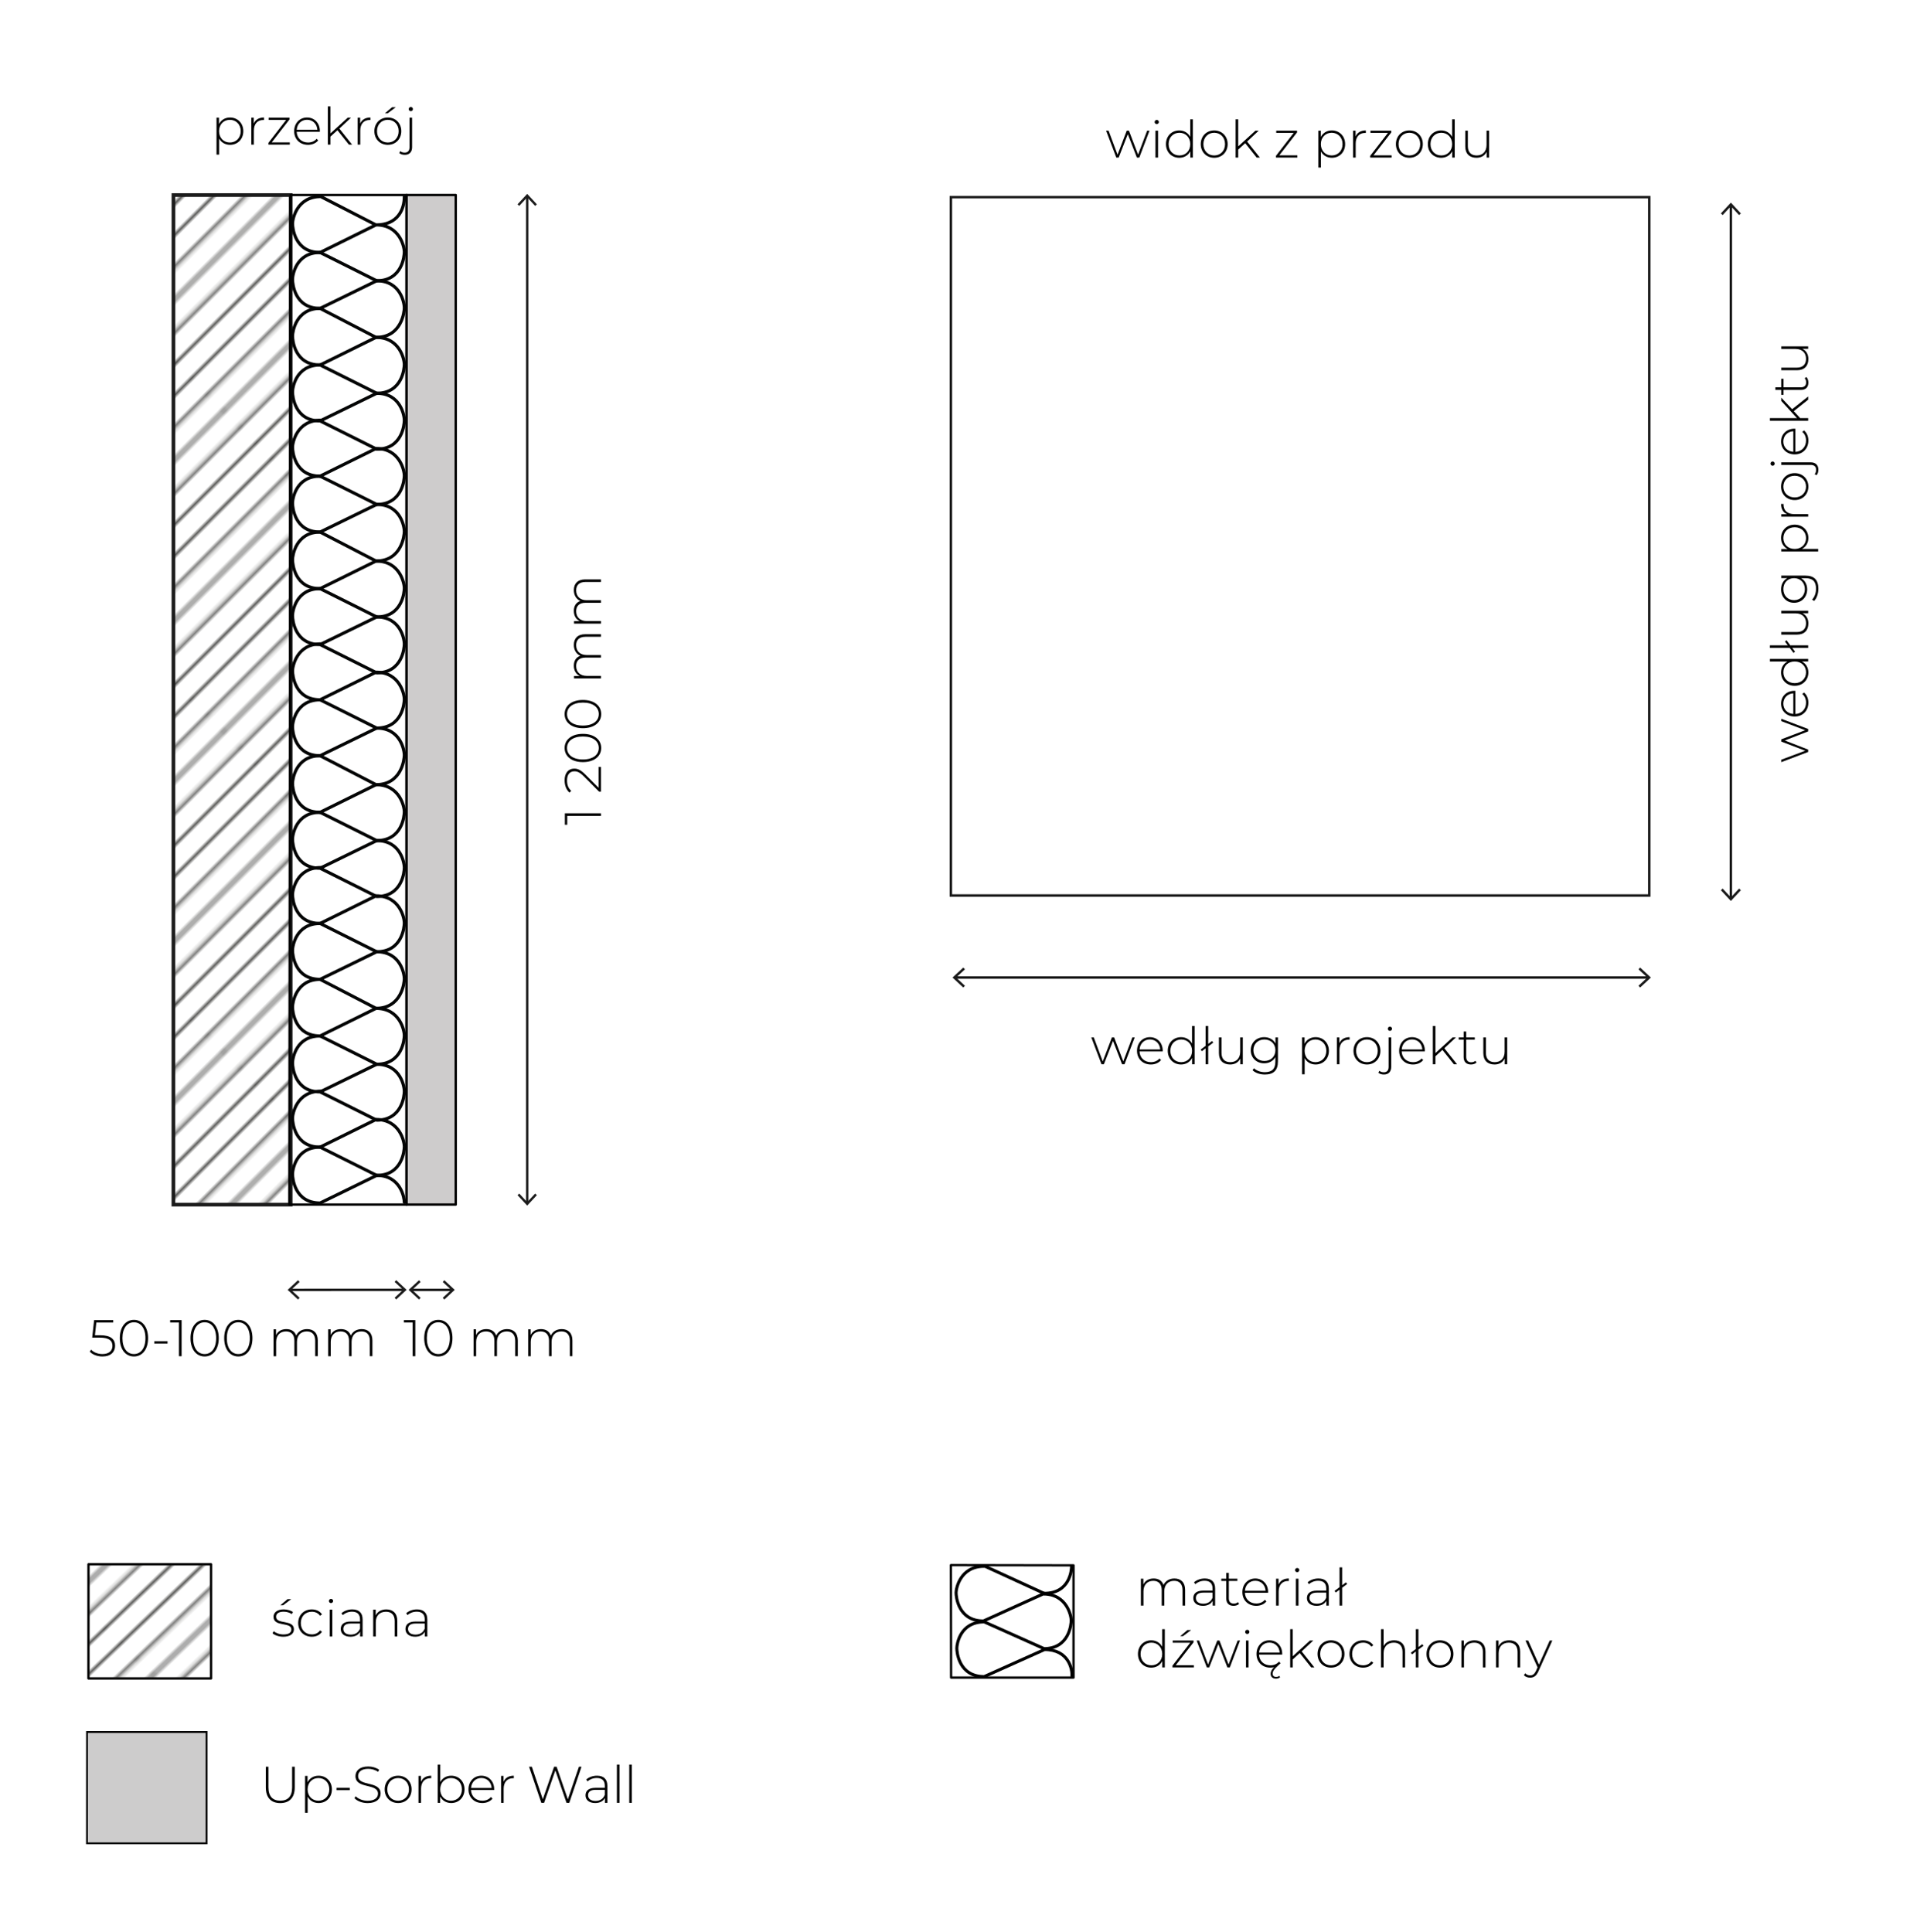 <?xml version="1.0" encoding="utf-8"?>
<!-- Generator: Adobe Illustrator 16.0.0, SVG Export Plug-In . SVG Version: 6.00 Build 0)  -->
<!DOCTYPE svg PUBLIC "-//W3C//DTD SVG 1.1//EN" "http://www.w3.org/Graphics/SVG/1.1/DTD/svg11.dtd">
<svg version="1.1" id="rysunek_techniczny_ecopet" xmlns="http://www.w3.org/2000/svg" xmlns:xlink="http://www.w3.org/1999/xlink"
	 x="0px" y="0px" width="519px" height="525px" viewBox="0 0 519 525" enable-background="new 0 0 519 525" xml:space="preserve">
<pattern  x="0.23" y="1.585" width="72" height="72" patternUnits="userSpaceOnUse" id="Unnamed_Pattern" viewBox="72.25 -72 72 72" overflow="visible">
	<g>
		<polygon fill="none" points="72.25,-72 144.25,-72 144.25,0 72.25,0 		"/>
		<g>
			<defs>
				<rect id="SVGID_1_" x="72.25" y="-72" width="72" height="72"/>
			</defs>
			<clipPath id="SVGID_2_">
				<use xlink:href="#SVGID_1_"  overflow="visible"/>
			</clipPath>
			
				<line clip-path="url(#SVGID_2_)" fill="none" stroke="#1E1E1C" stroke-width="0.72" x1="144" y1="-3.601" x2="216.5" y2="-3.601"/>
			<line clip-path="url(#SVGID_2_)" fill="none" stroke="#1E1E1C" stroke-width="0.72" x1="144" y1="-18" x2="216.5" y2="-18"/>
			
				<line clip-path="url(#SVGID_2_)" fill="none" stroke="#1E1E1C" stroke-width="0.72" x1="144" y1="-32.399" x2="216.5" y2="-32.399"/>
			<line clip-path="url(#SVGID_2_)" fill="none" stroke="#1E1E1C" stroke-width="0.72" x1="144" y1="-46.8" x2="216.5" y2="-46.8"/>
			<line clip-path="url(#SVGID_2_)" fill="none" stroke="#1E1E1C" stroke-width="0.72" x1="144" y1="-61.2" x2="216.5" y2="-61.2"/>
			<line clip-path="url(#SVGID_2_)" fill="none" stroke="#1E1E1C" stroke-width="0.72" x1="144" y1="-10.8" x2="216.5" y2="-10.8"/>
			<line clip-path="url(#SVGID_2_)" fill="none" stroke="#1E1E1C" stroke-width="0.72" x1="144" y1="-25.2" x2="216.5" y2="-25.2"/>
			<line clip-path="url(#SVGID_2_)" fill="none" stroke="#1E1E1C" stroke-width="0.72" x1="144" y1="-39.6" x2="216.5" y2="-39.6"/>
			<line clip-path="url(#SVGID_2_)" fill="none" stroke="#1E1E1C" stroke-width="0.72" x1="144" y1="-54" x2="216.5" y2="-54"/>
			
				<line clip-path="url(#SVGID_2_)" fill="none" stroke="#1E1E1C" stroke-width="0.72" x1="144" y1="-68.399" x2="216.5" y2="-68.399"/>
			
				<line clip-path="url(#SVGID_2_)" fill="none" stroke="#1E1E1C" stroke-width="0.72" x1="72" y1="-3.601" x2="144.5" y2="-3.601"/>
			<line clip-path="url(#SVGID_2_)" fill="none" stroke="#1E1E1C" stroke-width="0.72" x1="72" y1="-18" x2="144.5" y2="-18"/>
			
				<line clip-path="url(#SVGID_2_)" fill="none" stroke="#1E1E1C" stroke-width="0.72" x1="72" y1="-32.399" x2="144.5" y2="-32.399"/>
			<line clip-path="url(#SVGID_2_)" fill="none" stroke="#1E1E1C" stroke-width="0.72" x1="72" y1="-46.8" x2="144.5" y2="-46.8"/>
			<line clip-path="url(#SVGID_2_)" fill="none" stroke="#1E1E1C" stroke-width="0.72" x1="72" y1="-61.2" x2="144.5" y2="-61.2"/>
			<line clip-path="url(#SVGID_2_)" fill="none" stroke="#1E1E1C" stroke-width="0.72" x1="72" y1="-10.8" x2="144.5" y2="-10.8"/>
			<line clip-path="url(#SVGID_2_)" fill="none" stroke="#1E1E1C" stroke-width="0.72" x1="72" y1="-25.2" x2="144.5" y2="-25.2"/>
			<line clip-path="url(#SVGID_2_)" fill="none" stroke="#1E1E1C" stroke-width="0.72" x1="72" y1="-39.6" x2="144.5" y2="-39.6"/>
			<line clip-path="url(#SVGID_2_)" fill="none" stroke="#1E1E1C" stroke-width="0.72" x1="72" y1="-54" x2="144.5" y2="-54"/>
			
				<line clip-path="url(#SVGID_2_)" fill="none" stroke="#1E1E1C" stroke-width="0.72" x1="72" y1="-68.399" x2="144.5" y2="-68.399"/>
			<line clip-path="url(#SVGID_2_)" fill="none" stroke="#1E1E1C" stroke-width="0.72" x1="0" y1="-3.601" x2="72.5" y2="-3.601"/>
			<line clip-path="url(#SVGID_2_)" fill="none" stroke="#1E1E1C" stroke-width="0.72" x1="0" y1="-18" x2="72.5" y2="-18"/>
			
				<line clip-path="url(#SVGID_2_)" fill="none" stroke="#1E1E1C" stroke-width="0.72" x1="0" y1="-32.399" x2="72.5" y2="-32.399"/>
			<line clip-path="url(#SVGID_2_)" fill="none" stroke="#1E1E1C" stroke-width="0.72" x1="0" y1="-46.8" x2="72.5" y2="-46.8"/>
			<line clip-path="url(#SVGID_2_)" fill="none" stroke="#1E1E1C" stroke-width="0.72" x1="0" y1="-61.2" x2="72.5" y2="-61.2"/>
			<line clip-path="url(#SVGID_2_)" fill="none" stroke="#1E1E1C" stroke-width="0.72" x1="0" y1="-10.8" x2="72.5" y2="-10.8"/>
			<line clip-path="url(#SVGID_2_)" fill="none" stroke="#1E1E1C" stroke-width="0.72" x1="0" y1="-25.2" x2="72.5" y2="-25.2"/>
			<line clip-path="url(#SVGID_2_)" fill="none" stroke="#1E1E1C" stroke-width="0.72" x1="0" y1="-39.6" x2="72.5" y2="-39.6"/>
			<line clip-path="url(#SVGID_2_)" fill="none" stroke="#1E1E1C" stroke-width="0.72" x1="0" y1="-54" x2="72.5" y2="-54"/>
			
				<line clip-path="url(#SVGID_2_)" fill="none" stroke="#1E1E1C" stroke-width="0.72" x1="0" y1="-68.399" x2="72.5" y2="-68.399"/>
		</g>
	</g>
</pattern>
<pattern  x="0.23" y="1.585" width="72" height="72" patternUnits="userSpaceOnUse" id="Unnamed_Pattern_2" viewBox="72.25 -72 72 72" overflow="visible">
	<g>
		<polygon fill="none" points="72.25,-72 144.25,-72 144.25,0 72.25,0 		"/>
		<g>
			<defs>
				<rect id="SVGID_3_" x="72.25" y="-72" width="72" height="72"/>
			</defs>
			<clipPath id="SVGID_4_">
				<use xlink:href="#SVGID_3_"  overflow="visible"/>
			</clipPath>
			
				<line clip-path="url(#SVGID_4_)" fill="none" stroke="#1D1D1B" stroke-width="0.72" x1="144" y1="-3.601" x2="216.5" y2="-3.601"/>
			<line clip-path="url(#SVGID_4_)" fill="none" stroke="#1D1D1B" stroke-width="0.72" x1="144" y1="-18" x2="216.5" y2="-18"/>
			
				<line clip-path="url(#SVGID_4_)" fill="none" stroke="#1D1D1B" stroke-width="0.72" x1="144" y1="-32.399" x2="216.5" y2="-32.399"/>
			<line clip-path="url(#SVGID_4_)" fill="none" stroke="#1D1D1B" stroke-width="0.72" x1="144" y1="-46.8" x2="216.5" y2="-46.8"/>
			<line clip-path="url(#SVGID_4_)" fill="none" stroke="#1D1D1B" stroke-width="0.72" x1="144" y1="-61.2" x2="216.5" y2="-61.2"/>
			<line clip-path="url(#SVGID_4_)" fill="none" stroke="#1D1D1B" stroke-width="0.72" x1="144" y1="-10.8" x2="216.5" y2="-10.8"/>
			<line clip-path="url(#SVGID_4_)" fill="none" stroke="#1D1D1B" stroke-width="0.72" x1="144" y1="-25.2" x2="216.5" y2="-25.2"/>
			<line clip-path="url(#SVGID_4_)" fill="none" stroke="#1D1D1B" stroke-width="0.72" x1="144" y1="-39.6" x2="216.5" y2="-39.6"/>
			<line clip-path="url(#SVGID_4_)" fill="none" stroke="#1D1D1B" stroke-width="0.72" x1="144" y1="-54" x2="216.5" y2="-54"/>
			
				<line clip-path="url(#SVGID_4_)" fill="none" stroke="#1D1D1B" stroke-width="0.72" x1="144" y1="-68.399" x2="216.5" y2="-68.399"/>
			
				<line clip-path="url(#SVGID_4_)" fill="none" stroke="#1D1D1B" stroke-width="0.72" x1="72" y1="-3.601" x2="144.5" y2="-3.601"/>
			<line clip-path="url(#SVGID_4_)" fill="none" stroke="#1D1D1B" stroke-width="0.72" x1="72" y1="-18" x2="144.5" y2="-18"/>
			
				<line clip-path="url(#SVGID_4_)" fill="none" stroke="#1D1D1B" stroke-width="0.72" x1="72" y1="-32.399" x2="144.5" y2="-32.399"/>
			<line clip-path="url(#SVGID_4_)" fill="none" stroke="#1D1D1B" stroke-width="0.72" x1="72" y1="-46.8" x2="144.5" y2="-46.8"/>
			<line clip-path="url(#SVGID_4_)" fill="none" stroke="#1D1D1B" stroke-width="0.72" x1="72" y1="-61.2" x2="144.5" y2="-61.2"/>
			<line clip-path="url(#SVGID_4_)" fill="none" stroke="#1D1D1B" stroke-width="0.72" x1="72" y1="-10.8" x2="144.5" y2="-10.8"/>
			<line clip-path="url(#SVGID_4_)" fill="none" stroke="#1D1D1B" stroke-width="0.72" x1="72" y1="-25.2" x2="144.5" y2="-25.2"/>
			<line clip-path="url(#SVGID_4_)" fill="none" stroke="#1D1D1B" stroke-width="0.72" x1="72" y1="-39.6" x2="144.5" y2="-39.6"/>
			<line clip-path="url(#SVGID_4_)" fill="none" stroke="#1D1D1B" stroke-width="0.72" x1="72" y1="-54" x2="144.5" y2="-54"/>
			
				<line clip-path="url(#SVGID_4_)" fill="none" stroke="#1D1D1B" stroke-width="0.72" x1="72" y1="-68.399" x2="144.5" y2="-68.399"/>
			<line clip-path="url(#SVGID_4_)" fill="none" stroke="#1D1D1B" stroke-width="0.72" x1="0" y1="-3.601" x2="72.5" y2="-3.601"/>
			<line clip-path="url(#SVGID_4_)" fill="none" stroke="#1D1D1B" stroke-width="0.72" x1="0" y1="-18" x2="72.5" y2="-18"/>
			
				<line clip-path="url(#SVGID_4_)" fill="none" stroke="#1D1D1B" stroke-width="0.72" x1="0" y1="-32.399" x2="72.5" y2="-32.399"/>
			<line clip-path="url(#SVGID_4_)" fill="none" stroke="#1D1D1B" stroke-width="0.72" x1="0" y1="-46.8" x2="72.5" y2="-46.8"/>
			<line clip-path="url(#SVGID_4_)" fill="none" stroke="#1D1D1B" stroke-width="0.72" x1="0" y1="-61.2" x2="72.5" y2="-61.2"/>
			<line clip-path="url(#SVGID_4_)" fill="none" stroke="#1D1D1B" stroke-width="0.72" x1="0" y1="-10.8" x2="72.5" y2="-10.8"/>
			<line clip-path="url(#SVGID_4_)" fill="none" stroke="#1D1D1B" stroke-width="0.72" x1="0" y1="-25.2" x2="72.5" y2="-25.2"/>
			<line clip-path="url(#SVGID_4_)" fill="none" stroke="#1D1D1B" stroke-width="0.72" x1="0" y1="-39.6" x2="72.5" y2="-39.6"/>
			<line clip-path="url(#SVGID_4_)" fill="none" stroke="#1D1D1B" stroke-width="0.72" x1="0" y1="-54" x2="72.5" y2="-54"/>
			
				<line clip-path="url(#SVGID_4_)" fill="none" stroke="#1D1D1B" stroke-width="0.72" x1="0" y1="-68.399" x2="72.5" y2="-68.399"/>
		</g>
	</g>
</pattern>
<g id="legenda">
	<g id="box3">
		
			<polygon fill="none" stroke="#000000" stroke-width="0.633" stroke-linecap="round" stroke-linejoin="round" stroke-miterlimit="10" points="
			24.032,456.112 57.339,456.112 57.336,425.093 24.045,425.093 		"/>
		
			<pattern  id="SVGID_5_" xlink:href="#Unnamed_Pattern_2" patternTransform="matrix(0.611 -0.584 0.611 0.584 13117.113 5132.19)">
		</pattern>
		<polygon fill="url(#SVGID_5_)" points="24.032,456.112 24.045,425.095 57.336,425.095 57.339,456.112 		"/>
		<g>
			<path d="M74.054,443.842l0.322-0.56c0.56,0.476,1.555,0.882,2.633,0.882c1.541,0,2.157-0.546,2.157-1.372
				c0-2.13-4.847-0.561-4.847-3.433c0-1.106,0.924-2.003,2.773-2.003c0.925,0,1.933,0.28,2.507,0.715l-0.322,0.56
				c-0.616-0.448-1.415-0.658-2.199-0.658c-1.429,0-2.059,0.589-2.059,1.373c0,2.199,4.847,0.645,4.847,3.432
				c0,1.19-1.022,2.003-2.885,2.003C75.777,444.78,74.628,444.374,74.054,443.842z M78.13,434.569h1.008l-2.199,1.652h-0.757
				L78.13,434.569z"/>
			<path d="M81.026,441.068c0-2.185,1.555-3.712,3.698-3.712c1.163,0,2.171,0.448,2.773,1.345l-0.518,0.378
				c-0.532-0.742-1.345-1.092-2.255-1.092c-1.723,0-2.983,1.232-2.983,3.081c0,1.85,1.261,3.082,2.983,3.082
				c0.911,0,1.723-0.351,2.255-1.093l0.518,0.378c-0.602,0.883-1.611,1.345-2.773,1.345C82.581,444.78,81.026,443.24,81.026,441.068
				z"/>
			<path d="M89.371,435.073c0-0.308,0.252-0.574,0.574-0.574s0.574,0.252,0.574,0.561c0,0.322-0.252,0.574-0.574,0.574
				S89.371,435.382,89.371,435.073z M89.595,437.413h0.7v7.312h-0.7V437.413z"/>
			<path d="M98.529,440.088v4.637h-0.672v-1.303c-0.462,0.841-1.359,1.358-2.633,1.358c-1.639,0-2.633-0.84-2.633-2.087
				c0-1.106,0.7-2.045,2.731-2.045h2.507v-0.588c0-1.359-0.743-2.088-2.171-2.088c-1.008,0-1.919,0.379-2.521,0.925l-0.35-0.504
				c0.729-0.645,1.793-1.037,2.928-1.037C97.521,437.356,98.529,438.281,98.529,440.088z M97.829,442.567v-1.373h-2.494
				c-1.513,0-2.045,0.631-2.045,1.471c0,0.953,0.742,1.541,2.031,1.541C96.554,444.206,97.409,443.618,97.829,442.567z"/>
			<path d="M107.952,440.452v4.272h-0.7v-4.216c0-1.653-0.883-2.521-2.368-2.521c-1.723,0-2.773,1.106-2.773,2.843v3.895h-0.7
				v-7.312h0.672v1.582c0.49-1.022,1.513-1.639,2.899-1.639C106.761,437.356,107.952,438.407,107.952,440.452z"/>
			<path d="M116.113,440.088v4.637h-0.672v-1.303c-0.462,0.841-1.359,1.358-2.633,1.358c-1.639,0-2.633-0.84-2.633-2.087
				c0-1.106,0.7-2.045,2.731-2.045h2.507v-0.588c0-1.359-0.743-2.088-2.171-2.088c-1.008,0-1.919,0.379-2.521,0.925l-0.35-0.504
				c0.729-0.645,1.793-1.037,2.928-1.037C115.104,437.356,116.113,438.281,116.113,440.088z M115.413,442.567v-1.373h-2.494
				c-1.513,0-2.045,0.631-2.045,1.471c0,0.953,0.742,1.541,2.031,1.541C114.138,444.206,114.992,443.618,115.413,442.567z"/>
		</g>
	</g>
	<g id="box1_1_">
		<g id="box1">
			
				<polygon fill="none" stroke="#000000" stroke-width="0.623" stroke-linecap="round" stroke-linejoin="round" stroke-miterlimit="10" points="
				258.437,455.881 291.701,455.881 291.699,425.383 258.384,425.323 			"/>
			
				<path fill="none" stroke="#000000" stroke-width="0.831" stroke-linecap="round" stroke-linejoin="round" stroke-miterlimit="10" d="
				M283.787,432.991c6.899,0,7.388-6.277,7.388-7.352"/>
			
				<line fill="none" stroke="#000000" stroke-width="0.831" stroke-linecap="round" stroke-linejoin="round" stroke-miterlimit="10" x1="267.506" y1="425.567" x2="283.903" y2="433.09"/>
			
				<line fill="none" stroke="#000000" stroke-width="0.831" stroke-linecap="round" stroke-linejoin="round" stroke-miterlimit="10" x1="267.442" y1="440.747" x2="283.534" y2="447.944"/>
			
				<path fill="none" stroke="#000000" stroke-width="0.831" stroke-linecap="round" stroke-linejoin="round" stroke-miterlimit="10" d="
				M283.633,448.03c6.898,0,7.443-6.629,7.443-7.703c0-1.076-1.089-7.164-7.625-7.164l-16.214,7.34
				c-6.898,0-7.443-6.625-7.443-7.699s1.089-7.164,7.624-7.164"/>
			
				<path fill="none" stroke="#000000" stroke-width="0.831" stroke-linecap="round" stroke-linejoin="round" stroke-miterlimit="10" d="
				M291.279,455.434c0.106-1.867-0.907-7.166-7.443-7.166l-16.395,7.346c-6.899,0-7.444-6.627-7.444-7.703
				c0-1.162,0.908-7.164,7.444-7.164"/>
		</g>
		<g>
			<path d="M322.027,432.053v4.272h-0.701v-4.216c0-1.653-0.854-2.521-2.283-2.521c-1.653,0-2.675,1.106-2.675,2.843v3.895h-0.7
				v-4.216c0-1.653-0.854-2.521-2.283-2.521c-1.653,0-2.676,1.106-2.676,2.843v3.895h-0.7v-7.312h0.672v1.568
				c0.476-1.022,1.471-1.625,2.801-1.625c1.317,0,2.283,0.603,2.676,1.766c0.476-1.065,1.541-1.766,2.956-1.766
				C320.878,428.957,322.027,430.008,322.027,432.053z"/>
			<path d="M330.185,431.688v4.637h-0.672v-1.303c-0.462,0.841-1.359,1.358-2.633,1.358c-1.639,0-2.633-0.84-2.633-2.087
				c0-1.106,0.7-2.045,2.731-2.045h2.507v-0.588c0-1.359-0.743-2.088-2.171-2.088c-1.008,0-1.919,0.379-2.521,0.925l-0.35-0.504
				c0.729-0.645,1.793-1.037,2.928-1.037C329.177,428.957,330.185,429.882,330.185,431.688z M329.485,434.168v-1.373h-2.494
				c-1.513,0-2.045,0.631-2.045,1.471c0,0.953,0.742,1.541,2.031,1.541C328.21,435.807,329.064,435.219,329.485,434.168z"/>
			<path d="M336.694,435.863c-0.364,0.35-0.953,0.518-1.499,0.518c-1.289,0-1.989-0.756-1.989-1.988v-4.777h-1.345v-0.602h1.345
				v-1.598h0.7v1.598h2.325v0.602h-2.325v4.707c0,0.938,0.462,1.457,1.359,1.457c0.434,0,0.84-0.141,1.134-0.406L336.694,435.863z"
				/>
			<path d="M344.563,432.837h-6.29c0.07,1.737,1.345,2.914,3.096,2.914c0.925,0,1.779-0.336,2.339-1.022l0.406,0.462
				c-0.645,0.784-1.653,1.19-2.759,1.19c-2.213,0-3.768-1.54-3.768-3.712c0-2.171,1.499-3.712,3.502-3.712
				c2.003,0,3.488,1.513,3.488,3.685C344.578,432.697,344.563,432.768,344.563,432.837z M338.288,432.291h5.603
				c-0.098-1.583-1.247-2.718-2.801-2.718C339.535,429.573,338.4,430.694,338.288,432.291z"/>
			<path d="M350.204,428.957v0.687c-0.056,0-0.112-0.014-0.168-0.014c-1.625,0-2.591,1.078-2.591,2.886v3.81h-0.7v-7.312h0.672
				v1.597C347.864,429.546,348.831,428.957,350.204,428.957z"/>
			<path d="M351.91,426.674c0-0.308,0.252-0.574,0.574-0.574s0.574,0.252,0.574,0.561c0,0.322-0.252,0.574-0.574,0.574
				S351.91,426.982,351.91,426.674z M352.134,429.014h0.7v7.312h-0.7V429.014z"/>
			<path d="M361.068,431.688v4.637h-0.672v-1.303c-0.462,0.841-1.359,1.358-2.633,1.358c-1.639,0-2.633-0.84-2.633-2.087
				c0-1.106,0.7-2.045,2.731-2.045h2.507v-0.588c0-1.359-0.743-2.088-2.171-2.088c-1.008,0-1.919,0.379-2.521,0.925l-0.35-0.504
				c0.729-0.645,1.793-1.037,2.928-1.037C360.06,428.957,361.068,429.882,361.068,431.688z M360.368,434.168v-1.373h-2.494
				c-1.513,0-2.045,0.631-2.045,1.471c0,0.953,0.742,1.541,2.031,1.541C359.093,435.807,359.948,435.219,360.368,434.168z"/>
			<path d="M364.692,431.465v4.86h-0.7v-4.328l-1.037,0.771l-0.322-0.435l1.359-1.022v-5.379h0.7v4.86l1.037-0.784l0.336,0.435
				L364.692,431.465z"/>
			<path d="M316.508,442.731v10.393h-0.687v-1.722c-0.574,1.135-1.681,1.779-2.998,1.779c-2.059,0-3.614-1.527-3.614-3.712
				c0-2.199,1.555-3.712,3.614-3.712c1.303,0,2.396,0.645,2.984,1.751v-4.776H316.508z M315.808,449.469
				c0-1.835-1.261-3.081-2.942-3.081c-1.681,0-2.941,1.246-2.941,3.081s1.261,3.082,2.941,3.082
				C314.547,452.551,315.808,451.304,315.808,449.469z"/>
			<path d="M324.403,452.522v0.602h-5.813v-0.477l4.819-6.233h-4.749v-0.602h5.659v0.476l-4.833,6.233H324.403z M321.461,444.622
				h-0.756l1.947-1.652h1.008L321.461,444.622z"/>
			<path d="M336.95,445.813l-2.773,7.311h-0.659l-2.465-6.345l-2.479,6.345h-0.645l-2.773-7.311h0.672l2.437,6.527l2.494-6.527
				h0.602l2.479,6.513l2.465-6.513H336.95z"/>
			<path d="M338.344,443.474c0-0.308,0.252-0.574,0.574-0.574s0.574,0.252,0.574,0.561c0,0.322-0.252,0.574-0.574,0.574
				S338.344,443.782,338.344,443.474z M338.568,445.813h0.7v7.311h-0.7V445.813z"/>
			<path d="M348.399,449.637h-6.29c0.07,1.737,1.345,2.914,3.096,2.914c0.925,0,1.779-0.336,2.339-1.022l0.406,0.462
				c-0.14,0.168-0.308,0.309-0.518,0.49c-1.373,1.232-1.625,1.792-1.625,2.367s0.406,0.855,0.953,0.855
				c0.322,0,0.644-0.113,0.868-0.295l0.196,0.406c-0.322,0.238-0.701,0.352-1.121,0.352c-0.854,0-1.443-0.49-1.443-1.289
				c0-0.504,0.21-1.135,0.924-1.807c-0.322,0.068-0.658,0.111-0.994,0.111c-2.213,0-3.768-1.541-3.768-3.712
				c0-2.171,1.499-3.712,3.502-3.712c2.003,0,3.488,1.513,3.488,3.685C348.413,449.497,348.399,449.567,348.399,449.637z
				 M342.124,449.091h5.603c-0.098-1.583-1.247-2.718-2.801-2.718C343.37,446.373,342.236,447.494,342.124,449.091z"/>
			<path d="M353.185,449.217l-1.905,1.737v2.17h-0.7v-10.393h0.7v7.354l4.679-4.271h0.896l-3.152,2.955l3.46,4.356h-0.869
				L353.185,449.217z"/>
			<path d="M358.013,449.469c0-2.171,1.555-3.712,3.656-3.712s3.656,1.541,3.656,3.712c0,2.172-1.555,3.712-3.656,3.712
				S358.013,451.641,358.013,449.469z M364.61,449.469c0-1.835-1.26-3.081-2.941-3.081c-1.681,0-2.941,1.246-2.941,3.081
				s1.261,3.082,2.941,3.082C363.35,452.551,364.61,451.304,364.61,449.469z"/>
			<path d="M366.693,449.469c0-2.185,1.555-3.712,3.698-3.712c1.163,0,2.171,0.448,2.773,1.345l-0.518,0.378
				c-0.532-0.742-1.345-1.092-2.255-1.092c-1.723,0-2.983,1.232-2.983,3.081c0,1.85,1.261,3.082,2.983,3.082
				c0.911,0,1.723-0.351,2.255-1.093l0.518,0.378c-0.602,0.882-1.611,1.345-2.773,1.345
				C368.248,453.181,366.693,451.641,366.693,449.469z"/>
			<path d="M381.803,448.853v4.272h-0.7v-4.215c0-1.653-0.883-2.521-2.368-2.521c-1.723,0-2.773,1.106-2.773,2.843v3.894h-0.7
				v-10.393h0.7v4.608c0.504-0.994,1.513-1.583,2.872-1.583C380.612,445.757,381.803,446.808,381.803,448.853z"/>
			<path d="M385.425,448.265v4.86h-0.7v-4.328l-1.037,0.771l-0.322-0.435l1.359-1.022v-5.379h0.7v4.86l1.037-0.784l0.336,0.435
				L385.425,448.265z"/>
			<path d="M387.623,449.469c0-2.171,1.555-3.712,3.656-3.712s3.656,1.541,3.656,3.712c0,2.172-1.555,3.712-3.656,3.712
				S387.623,451.641,387.623,449.469z M394.221,449.469c0-1.835-1.261-3.081-2.942-3.081c-1.681,0-2.941,1.246-2.941,3.081
				s1.261,3.082,2.941,3.082C392.96,452.551,394.221,451.304,394.221,449.469z"/>
			<path d="M403.643,448.853v4.272h-0.7v-4.215c0-1.653-0.883-2.521-2.368-2.521c-1.723,0-2.773,1.106-2.773,2.843v3.894h-0.7
				v-7.311h0.672v1.582c0.49-1.022,1.513-1.639,2.899-1.639C402.452,445.757,403.643,446.808,403.643,448.853z"/>
			<path d="M413.064,448.853v4.272h-0.7v-4.215c0-1.653-0.883-2.521-2.368-2.521c-1.723,0-2.773,1.106-2.773,2.843v3.894h-0.7
				v-7.311h0.672v1.582c0.49-1.022,1.513-1.639,2.899-1.639C411.874,445.757,413.064,446.808,413.064,448.853z"/>
			<path d="M421.814,445.813l-3.754,8.305c-0.588,1.346-1.317,1.779-2.283,1.779c-0.659,0-1.275-0.223-1.695-0.658l0.351-0.531
				c0.378,0.391,0.812,0.574,1.358,0.574c0.672,0,1.163-0.309,1.611-1.303l0.393-0.883l-3.292-7.284h0.742l2.928,6.541l2.928-6.541
				H421.814z"/>
		</g>
	</g>
	<g id="material_tekstylny">
		<polygon fill="#CDCCCC" stroke="#000000" stroke-width="0.5" stroke-miterlimit="10" points="23.634,500.927 23.647,470.666 
			56.125,470.666 56.126,500.927 		"/>
		<g>
			<path fill="#010101" d="M72.231,485.759v-5.646h0.714v5.617c0,2.451,1.177,3.602,3.222,3.602s3.208-1.15,3.208-3.602v-5.617
				h0.714v5.646c0,2.801-1.499,4.23-3.936,4.23C73.716,489.99,72.231,488.56,72.231,485.759z"/>
			<path fill="#010101" d="M90.183,486.263c0,2.199-1.555,3.711-3.614,3.711c-1.289,0-2.381-0.629-2.97-1.723v4.385h-0.7v-10.029
				h0.672v1.723c0.574-1.121,1.681-1.779,2.998-1.779C88.628,482.55,90.183,484.078,90.183,486.263z M89.482,486.263
				c0-1.836-1.275-3.082-2.956-3.082c-1.681,0-2.941,1.246-2.941,3.082c0,1.834,1.26,3.082,2.941,3.082
				C88.208,489.345,89.482,488.097,89.482,486.263z"/>
			<path fill="#010101" d="M91.438,485.843h3.6v0.629h-3.6V485.843z"/>
			<path fill="#010101" d="M96.324,488.658l0.322-0.531c0.672,0.699,1.919,1.232,3.236,1.232c1.961,0,2.83-0.855,2.83-1.92
				c0-2.941-6.122-1.176-6.122-4.789c0-1.387,1.064-2.605,3.474-2.605c1.079,0,2.199,0.336,2.956,0.881l-0.266,0.574
				c-0.813-0.559-1.807-0.826-2.689-0.826c-1.905,0-2.76,0.883-2.76,1.961c0,2.941,6.122,1.205,6.122,4.764
				c0,1.387-1.107,2.592-3.53,2.592C98.439,489.99,97.039,489.443,96.324,488.658z"/>
			<path fill="#010101" d="M104.528,486.263c0-2.172,1.555-3.713,3.656-3.713s3.656,1.541,3.656,3.713s-1.555,3.711-3.656,3.711
				S104.528,488.435,104.528,486.263z M111.125,486.263c0-1.836-1.26-3.082-2.941-3.082c-1.681,0-2.941,1.246-2.941,3.082
				c0,1.834,1.261,3.082,2.941,3.082C109.865,489.345,111.125,488.097,111.125,486.263z"/>
			<path fill="#010101" d="M117.172,482.55v0.688c-0.056,0-0.112-0.014-0.168-0.014c-1.625,0-2.591,1.078-2.591,2.885v3.811h-0.7
				v-7.313h0.672v1.598C114.833,483.14,115.799,482.55,117.172,482.55z"/>
			<path fill="#010101" d="M126.218,486.263c0,2.186-1.555,3.711-3.614,3.711c-1.317,0-2.423-0.658-2.998-1.777v1.723h-0.672
				v-10.395h0.7v4.748c0.588-1.092,1.681-1.723,2.97-1.723C124.664,482.55,126.218,484.064,126.218,486.263z M125.518,486.263
				c0-1.836-1.275-3.082-2.956-3.082c-1.681,0-2.941,1.246-2.941,3.082c0,1.834,1.26,3.082,2.941,3.082
				C124.243,489.345,125.518,488.097,125.518,486.263z"/>
			<path fill="#010101" d="M134.268,486.431h-6.29c0.07,1.736,1.345,2.914,3.096,2.914c0.925,0,1.779-0.336,2.339-1.023l0.406,0.463
				c-0.645,0.783-1.653,1.189-2.759,1.189c-2.213,0-3.768-1.539-3.768-3.711s1.499-3.713,3.502-3.713
				c2.003,0,3.488,1.514,3.488,3.686C134.282,486.291,134.268,486.361,134.268,486.431z M127.992,485.884h5.603
				c-0.098-1.582-1.247-2.717-2.801-2.717C129.239,483.167,128.104,484.289,127.992,485.884z"/>
			<path fill="#010101" d="M139.614,482.55v0.688c-0.056,0-0.112-0.014-0.168-0.014c-1.625,0-2.591,1.078-2.591,2.885v3.811h-0.7
				v-7.313h0.672v1.598C137.274,483.14,138.241,482.55,139.614,482.55z"/>
			<path fill="#010101" d="M158.015,480.113l-3.32,9.807h-0.756l-3.04-8.797l-3.054,8.797h-0.756l-3.333-9.807h0.756l2.983,8.826
				l3.068-8.826h0.686l3.054,8.84l3.012-8.84H158.015z"/>
			<path fill="#010101" d="M165.039,485.283v4.637h-0.672v-1.303c-0.462,0.84-1.359,1.357-2.633,1.357
				c-1.639,0-2.633-0.84-2.633-2.086c0-1.107,0.7-2.045,2.731-2.045h2.507v-0.588c0-1.359-0.743-2.088-2.171-2.088
				c-1.008,0-1.919,0.379-2.521,0.924l-0.35-0.504c0.729-0.645,1.793-1.037,2.928-1.037
				C164.03,482.55,165.039,483.476,165.039,485.283z M164.338,487.761v-1.373h-2.494c-1.513,0-2.045,0.631-2.045,1.471
				c0,0.953,0.742,1.541,2.031,1.541C163.063,489.4,163.918,488.812,164.338,487.761z"/>
			<path fill="#010101" d="M167.625,479.525h0.7v10.395h-0.7V479.525z"/>
			<path fill="#010101" d="M170.985,479.525h0.7v10.395h-0.7V479.525z"/>
		</g>
	</g>
</g>
<g>
	
		<pattern  id="SVGID_6_" xlink:href="#Unnamed_Pattern" patternTransform="matrix(0.605 -0.605 0.605 0.605 13378.199 5762.685)">
	</pattern>
	<polygon fill="url(#SVGID_6_)" stroke="#1B1B1B" stroke-miterlimit="10" points="47.133,53.005 47.12,327.355 78.988,327.355 
		78.985,53.005 	"/>
	
		<line fill="none" stroke="#1B1B1B" stroke-width="0.641" stroke-miterlimit="10" x1="109.786" y1="350.506" x2="78.853" y2="350.523"/>
	<polygon fill="#1B1B1B" points="107.221,348.351 109.542,350.507 107.226,352.663 107.662,353.132 110.48,350.507 107.656,347.881 
			"/>
	<polygon fill="#1B1B1B" points="78.158,350.524 80.982,353.15 81.423,352.677 79.104,350.524 81.42,348.367 80.98,347.895 	"/>
	<g>
		
			<line fill="none" stroke="#1B1B1B" stroke-width="0.641" stroke-miterlimit="10" x1="122.87" y1="350.525" x2="111.729" y2="350.525"/>
		<polygon fill="#1B1B1B" points="120.304,348.369 122.625,350.525 120.304,352.681 120.742,353.15 123.566,350.525 
			120.742,347.897 		"/>
		<polygon fill="#1B1B1B" points="111.034,350.524 113.856,353.152 114.295,352.682 111.977,350.524 114.295,348.367 113.856,347.9 
					"/>
	</g>
	<g>
		<polygon fill="#1B1B1B" points="143.253,326.671 141.098,324.352 140.628,324.791 143.253,327.615 145.881,324.791 
			145.411,324.352 		"/>
		
			<line fill="none" stroke="#1B1B1B" stroke-width="0.641" stroke-miterlimit="10" x1="143.255" y1="53.391" x2="143.255" y2="326.917"/>
		<polygon fill="#1B1B1B" points="140.628,55.518 141.1,55.957 143.254,53.638 145.41,55.957 145.878,55.518 143.254,52.694 		"/>
	</g>
	<g>
		<g>
			
				<polygon fill="none" stroke="#010101" stroke-width="0.641" stroke-linecap="round" stroke-linejoin="round" stroke-miterlimit="10" points="
				78.625,327.343 110.493,327.343 110.49,52.989 78.965,52.989 			"/>
			
				<path fill="none" stroke="#040505" stroke-width="0.857" stroke-linecap="round" stroke-linejoin="round" stroke-miterlimit="10" d="
				M102.363,76.302c6.956,0,7.506-6.773,7.506-7.872c0-1.098-1.099-7.322-7.688-7.322l-15.194,7.506
				c-6.958,0-7.505-6.774-7.505-7.871c0-1.1,1.097-7.325,7.688-7.325l14.997,7.707c5.993,0,7.703-4.282,7.703-7.707"/>
			
				<path fill="none" stroke="#040505" stroke-width="0.857" stroke-linecap="round" stroke-linejoin="round" stroke-miterlimit="10" d="
				M102.181,91.68c6.957,0,7.688-6.957,7.688-8.054c0-1.099-0.916-7.324-7.507-7.324l-15.375,7.506
				c-6.959,0-7.507-6.775-7.507-7.873c0-1.098,0.917-7.321,7.507-7.321"/>
		</g>
		
			<line fill="none" stroke="#040505" stroke-width="0.857" stroke-linecap="round" stroke-linejoin="round" stroke-miterlimit="10" x1="86.987" y1="68.614" x2="102.362" y2="76.302"/>
		<g>
			
				<path fill="none" stroke="#040505" stroke-width="0.857" stroke-linecap="round" stroke-linejoin="round" stroke-miterlimit="10" d="
				M102.363,106.874c6.956,0,7.506-6.773,7.506-7.871c0-1.1-1.099-7.323-7.688-7.323l-15.194,7.506
				c-6.958,0-7.505-6.773-7.505-7.871c0-1.099,0.914-7.507,7.505-7.507l15.194,7.872"/>
			
				<path fill="none" stroke="#040505" stroke-width="0.857" stroke-linecap="round" stroke-linejoin="round" stroke-miterlimit="10" d="
				M86.987,114.38l15.375,7.688c6.959,0,7.507-6.773,7.507-7.871c0-1.1-0.916-7.323-7.507-7.323L86.987,114.38
				c-6.957,0-7.507-6.774-7.507-7.873c0-1.098,0.917-7.322,7.507-7.322"/>
		</g>
		
			<line fill="none" stroke="#040505" stroke-width="0.857" stroke-linecap="round" stroke-linejoin="round" stroke-miterlimit="10" x1="86.987" y1="99.186" x2="102.362" y2="106.874"/>
		<g>
			
				<path fill="none" stroke="#040505" stroke-width="0.857" stroke-linecap="round" stroke-linejoin="round" stroke-miterlimit="10" d="
				M102.363,319.418c6.956,0,7.506-6.774,7.506-7.872s-1.099-7.32-7.688-7.32l-15.194,7.504c-6.958,0-7.505-6.773-7.505-7.872
				c0-1.098,1.097-7.325,7.688-7.325"/>
			
				<path fill="none" stroke="#040505" stroke-width="0.857" stroke-linecap="round" stroke-linejoin="round" stroke-miterlimit="10" d="
				M86.987,311.729c-6.59,0-7.507,6.223-7.507,7.325c0,1.098,0.55,7.869,7.507,7.869l15.375-7.506c6.592,0,7.507,6.224,7.507,7.323"
				/>
		</g>
		
			<line fill="none" stroke="#040505" stroke-width="0.857" stroke-linecap="round" stroke-linejoin="round" stroke-miterlimit="10" x1="86.987" y1="311.729" x2="102.362" y2="319.417"/>
		<g>
			
				<path fill="none" stroke="#040505" stroke-width="0.857" stroke-linecap="round" stroke-linejoin="round" stroke-miterlimit="10" d="
				M102.363,137.08c6.956,0,7.506-6.774,7.506-7.871c0-1.098-1.099-7.322-7.688-7.322l-15.194,7.505
				c-6.958,0-7.505-6.773-7.505-7.871c0-1.098,1.097-7.324,7.688-7.324"/>
			
				<path fill="none" stroke="#040505" stroke-width="0.857" stroke-linecap="round" stroke-linejoin="round" stroke-miterlimit="10" d="
				M102.181,152.459c6.957,0,7.688-6.956,7.688-8.054c0-1.099-0.916-7.325-7.507-7.325l-15.375,7.507
				c-6.959,0-7.507-6.773-7.507-7.874c0-1.098,0.917-7.321,7.507-7.321"/>
		</g>
		
			<line fill="none" stroke="#040505" stroke-width="0.857" stroke-linecap="round" stroke-linejoin="round" stroke-miterlimit="10" x1="86.987" y1="129.392" x2="102.362" y2="137.08"/>
		<g>
			
				<path fill="none" stroke="#040505" stroke-width="0.857" stroke-linecap="round" stroke-linejoin="round" stroke-miterlimit="10" d="
				M102.363,167.654c6.956,0,7.506-6.774,7.506-7.873c0-1.098-1.099-7.321-7.688-7.321l-15.194,7.506
				c-6.958,0-7.505-6.775-7.505-7.872c0-1.098,0.914-7.507,7.505-7.507l15.194,7.873"/>
			
				<path fill="none" stroke="#040505" stroke-width="0.857" stroke-linecap="round" stroke-linejoin="round" stroke-miterlimit="10" d="
				M86.987,175.159l15.375,7.688c6.959,0,7.507-6.774,7.507-7.872c0-1.097-0.916-7.321-7.507-7.321L86.987,175.159
				c-6.957,0-7.507-6.773-7.507-7.872s0.917-7.322,7.507-7.322"/>
		</g>
		
			<line fill="none" stroke="#040505" stroke-width="0.857" stroke-linecap="round" stroke-linejoin="round" stroke-miterlimit="10" x1="86.987" y1="159.965" x2="102.362" y2="167.652"/>
		<g>
			
				<path fill="none" stroke="#040505" stroke-width="0.857" stroke-linecap="round" stroke-linejoin="round" stroke-miterlimit="10" d="
				M102.363,197.859c6.956,0,7.506-6.773,7.506-7.872c0-1.098-1.099-7.321-7.688-7.321l-15.194,7.505
				c-6.958,0-7.505-6.773-7.505-7.873c0-1.098,1.097-7.324,7.688-7.324"/>
			
				<path fill="none" stroke="#040505" stroke-width="0.857" stroke-linecap="round" stroke-linejoin="round" stroke-miterlimit="10" d="
				M102.181,213.239c6.957,0,7.688-6.957,7.688-8.054c0-1.099-0.916-7.325-7.507-7.325l-15.375,7.506
				c-6.959,0-7.507-6.773-7.507-7.872c0-1.099,0.917-7.321,7.507-7.321"/>
		</g>
		
			<line fill="none" stroke="#040505" stroke-width="0.857" stroke-linecap="round" stroke-linejoin="round" stroke-miterlimit="10" x1="86.987" y1="190.17" x2="102.362" y2="197.859"/>
		<g>
			
				<path fill="none" stroke="#040505" stroke-width="0.857" stroke-linecap="round" stroke-linejoin="round" stroke-miterlimit="10" d="
				M102.363,228.432c6.956,0,7.506-6.773,7.506-7.87c0-1.099-1.099-7.323-7.688-7.323l-15.194,7.505
				c-6.958,0-7.505-6.774-7.505-7.871c0-1.099,0.914-7.506,7.505-7.506l15.194,7.872"/>
			
				<path fill="none" stroke="#040505" stroke-width="0.857" stroke-linecap="round" stroke-linejoin="round" stroke-miterlimit="10" d="
				M86.987,235.938l15.375,7.689c6.959,0,7.507-6.772,7.507-7.871c0-1.098-0.916-7.326-7.507-7.326L86.987,235.938
				c-6.957,0-7.507-6.774-7.507-7.87c0-1.1,0.917-7.326,7.507-7.326"/>
		</g>
		
			<line fill="none" stroke="#040505" stroke-width="0.857" stroke-linecap="round" stroke-linejoin="round" stroke-miterlimit="10" x1="86.987" y1="220.743" x2="102.362" y2="228.431"/>
		<g>
			
				<path fill="none" stroke="#040505" stroke-width="0.857" stroke-linecap="round" stroke-linejoin="round" stroke-miterlimit="10" d="
				M102.363,258.64c6.956,0,7.506-6.774,7.506-7.874c0-1.097-1.099-7.32-7.688-7.32l-15.194,7.506c-6.958,0-7.505-6.773-7.505-7.872
				s1.097-7.324,7.688-7.324"/>
			
				<path fill="none" stroke="#040505" stroke-width="0.857" stroke-linecap="round" stroke-linejoin="round" stroke-miterlimit="10" d="
				M102.181,274.016c6.957,0,7.688-6.959,7.688-8.053c0-1.098-0.916-7.322-7.507-7.322l-15.375,7.504
				c-6.959,0-7.507-6.772-7.507-7.872c0-1.099,0.917-7.323,7.507-7.323"/>
		</g>
		
			<line fill="none" stroke="#040505" stroke-width="0.857" stroke-linecap="round" stroke-linejoin="round" stroke-miterlimit="10" x1="86.987" y1="250.95" x2="102.362" y2="258.639"/>
		<g>
			
				<path fill="none" stroke="#040505" stroke-width="0.857" stroke-linecap="round" stroke-linejoin="round" stroke-miterlimit="10" d="
				M102.363,289.212c6.956,0,7.506-6.775,7.506-7.873c0-1.098-1.099-7.321-7.688-7.321l-15.194,7.504
				c-6.958,0-7.505-6.773-7.505-7.871c0-1.098,0.914-7.507,7.505-7.507l15.194,7.873"/>
			
				<path fill="none" stroke="#040505" stroke-width="0.857" stroke-linecap="round" stroke-linejoin="round" stroke-miterlimit="10" d="
				M86.987,296.716l15.375,7.689c6.959,0,7.507-6.771,7.507-7.87c0-1.097-0.916-7.324-7.507-7.324L86.987,296.716
				c-6.957,0-7.507-6.773-7.507-7.872c0-1.098,0.917-7.322,7.507-7.322"/>
		</g>
		
			<line fill="none" stroke="#040505" stroke-width="0.857" stroke-linecap="round" stroke-linejoin="round" stroke-miterlimit="10" x1="86.987" y1="281.522" x2="102.362" y2="289.209"/>
		<polygon fill="#CECCCC" points="110.481,52.991 110.475,327.338 123.84,327.341 123.838,52.991 		"/>
		<g>
			
				<polygon fill="none" stroke="#010101" stroke-width="0.641" stroke-linecap="round" stroke-linejoin="round" stroke-miterlimit="10" points="
				110.476,327.341 123.841,327.344 123.841,52.991 110.483,52.991 			"/>
		</g>
	</g>
	<g>
		<path fill="#010101" d="M31.273,365.722c0,1.639-1.134,2.899-3.432,2.899c-1.429,0-2.759-0.532-3.446-1.316l0.364-0.546
			c0.588,0.687,1.751,1.205,3.067,1.205c1.807,0,2.731-0.911,2.731-2.213c0-1.401-0.854-2.255-3.516-2.255h-1.989l0.519-4.749h5.197
			v0.644h-4.595l-0.378,3.46h1.4C30.181,362.851,31.273,363.985,31.273,365.722z"/>
		<path fill="#010101" d="M32.558,363.649c0-3.067,1.583-4.973,3.838-4.973c2.255,0,3.838,1.905,3.838,4.973
			c0,3.068-1.583,4.973-3.838,4.973C34.141,368.622,32.558,366.717,32.558,363.649z M39.52,363.649c0-2.731-1.275-4.314-3.124-4.314
			s-3.124,1.583-3.124,4.314s1.274,4.314,3.124,4.314S39.52,366.38,39.52,363.649z"/>
		<path fill="#010101" d="M41.924,364.476h3.6v0.63h-3.6V364.476z"/>
		<path fill="#010101" d="M49.345,358.747v9.805h-0.714v-9.161h-2.396v-0.644H49.345z"/>
		<path fill="#010101" d="M51.766,363.649c0-3.067,1.583-4.973,3.838-4.973c2.255,0,3.838,1.905,3.838,4.973
			c0,3.068-1.583,4.973-3.838,4.973C53.349,368.622,51.766,366.717,51.766,363.649z M58.728,363.649
			c0-2.731-1.275-4.314-3.124-4.314s-3.124,1.583-3.124,4.314s1.274,4.314,3.124,4.314S58.728,366.38,58.728,363.649z"/>
		<path fill="#010101" d="M60.922,363.649c0-3.067,1.583-4.973,3.838-4.973s3.838,1.905,3.838,4.973
			c0,3.068-1.583,4.973-3.838,4.973S60.922,366.717,60.922,363.649z M67.883,363.649c0-2.731-1.274-4.314-3.124-4.314
			s-3.124,1.583-3.124,4.314s1.274,4.314,3.124,4.314S67.883,366.38,67.883,363.649z"/>
		<path fill="#010101" d="M86.353,364.279v4.272h-0.701v-4.216c0-1.653-0.854-2.521-2.283-2.521c-1.653,0-2.675,1.107-2.675,2.844
			v3.894h-0.7v-4.216c0-1.653-0.854-2.521-2.283-2.521c-1.653,0-2.676,1.107-2.676,2.844v3.894h-0.7v-7.312h0.672v1.569
			c0.476-1.022,1.471-1.625,2.801-1.625c1.317,0,2.283,0.603,2.676,1.765c0.476-1.064,1.541-1.765,2.956-1.765
			C85.204,361.184,86.353,362.234,86.353,364.279z"/>
		<path fill="#010101" d="M101.192,364.279v4.272h-0.701v-4.216c0-1.653-0.854-2.521-2.283-2.521c-1.653,0-2.675,1.107-2.675,2.844
			v3.894h-0.7v-4.216c0-1.653-0.854-2.521-2.283-2.521c-1.653,0-2.676,1.107-2.676,2.844v3.894h-0.7v-7.312h0.672v1.569
			c0.476-1.022,1.471-1.625,2.801-1.625c1.317,0,2.283,0.603,2.676,1.765c0.476-1.064,1.541-1.765,2.956-1.765
			C100.043,361.184,101.192,362.234,101.192,364.279z"/>
		<path fill="#010101" d="M112.849,358.747v9.805h-0.714v-9.161h-2.396v-0.644H112.849z"/>
		<path fill="#010101" d="M115.269,363.649c0-3.067,1.583-4.973,3.838-4.973c2.255,0,3.838,1.905,3.838,4.973
			c0,3.068-1.583,4.973-3.838,4.973C116.852,368.622,115.269,366.717,115.269,363.649z M122.231,363.649
			c0-2.731-1.275-4.314-3.124-4.314s-3.124,1.583-3.124,4.314s1.274,4.314,3.124,4.314S122.231,366.38,122.231,363.649z"/>
		<path fill="#010101" d="M140.7,364.279v4.272h-0.701v-4.216c0-1.653-0.854-2.521-2.283-2.521c-1.653,0-2.675,1.107-2.675,2.844
			v3.894h-0.7v-4.216c0-1.653-0.854-2.521-2.283-2.521c-1.653,0-2.676,1.107-2.676,2.844v3.894h-0.7v-7.312h0.672v1.569
			c0.476-1.022,1.471-1.625,2.801-1.625c1.317,0,2.283,0.603,2.676,1.765c0.476-1.064,1.541-1.765,2.956-1.765
			C139.551,361.184,140.7,362.234,140.7,364.279z"/>
		<path fill="#010101" d="M155.54,364.279v4.272h-0.701v-4.216c0-1.653-0.854-2.521-2.283-2.521c-1.653,0-2.675,1.107-2.675,2.844
			v3.894h-0.7v-4.216c0-1.653-0.854-2.521-2.283-2.521c-1.653,0-2.676,1.107-2.676,2.844v3.894h-0.7v-7.312h0.672v1.569
			c0.476-1.022,1.471-1.625,2.801-1.625c1.317,0,2.283,0.603,2.676,1.765c0.476-1.064,1.541-1.765,2.956-1.765
			C154.391,361.184,155.54,362.234,155.54,364.279z"/>
	</g>
	<g>
		<path fill="#010101" d="M153.491,221.016h9.805v0.714h-9.161v2.396h-0.644V221.016z"/>
		<path fill="#010101" d="M162.651,208.4h0.645v6.738h-0.504l-4.118-4.146c-1.163-1.163-1.849-1.387-2.591-1.387
			c-1.233,0-2.003,0.854-2.003,2.479c0,1.232,0.364,2.143,1.134,2.815l-0.448,0.504c-0.854-0.743-1.345-1.905-1.345-3.376
			c0-1.919,0.995-3.152,2.591-3.152c0.939,0,1.765,0.309,3.04,1.597l3.6,3.614V208.4z"/>
		<path fill="#010101" d="M158.393,207.102c-3.067,0-4.973-1.583-4.973-3.838c0-2.255,1.905-3.838,4.973-3.838
			c3.068,0,4.973,1.583,4.973,3.838C163.366,205.519,161.461,207.102,158.393,207.102z M158.393,200.14
			c-2.731,0-4.314,1.275-4.314,3.124s1.583,3.124,4.314,3.124s4.314-1.274,4.314-3.124S161.125,200.14,158.393,200.14z"/>
		<path fill="#010101" d="M158.393,197.89c-3.067,0-4.973-1.583-4.973-3.838c0-2.255,1.905-3.838,4.973-3.838
			c3.068,0,4.973,1.583,4.973,3.838C163.366,196.307,161.461,197.89,158.393,197.89z M158.393,190.928
			c-2.731,0-4.314,1.275-4.314,3.124s1.583,3.124,4.314,3.124s4.314-1.274,4.314-3.124S161.125,190.928,158.393,190.928z"/>
		<path fill="#010101" d="M159.023,172.347h4.272v0.701h-4.216c-1.653,0-2.521,0.854-2.521,2.283c0,1.653,1.107,2.675,2.844,2.675
			h3.894v0.7h-4.216c-1.653,0-2.521,0.854-2.521,2.283c0,1.653,1.107,2.676,2.844,2.676h3.894v0.7h-7.312v-0.672h1.569
			c-1.022-0.476-1.625-1.471-1.625-2.801c0-1.317,0.603-2.283,1.765-2.676c-1.064-0.476-1.765-1.541-1.765-2.956
			C155.928,173.496,156.979,172.347,159.023,172.347z"/>
		<path fill="#010101" d="M159.023,157.451h4.272v0.701h-4.216c-1.653,0-2.521,0.854-2.521,2.283c0,1.653,1.107,2.675,2.844,2.675
			h3.894v0.7h-4.216c-1.653,0-2.521,0.854-2.521,2.283c0,1.653,1.107,2.676,2.844,2.676h3.894v0.7h-7.312v-0.672h1.569
			c-1.022-0.476-1.625-1.471-1.625-2.801c0-1.317,0.603-2.283,1.765-2.676c-1.064-0.476-1.765-1.541-1.765-2.956
			C155.928,158.6,156.979,157.451,159.023,157.451z"/>
	</g>
	<g>
		<path fill="#010101" d="M66.116,35.646c0,2.199-1.555,3.712-3.614,3.712c-1.289,0-2.381-0.63-2.97-1.723v4.384h-0.7V31.989h0.672
			v1.723c0.574-1.121,1.681-1.779,2.998-1.779C64.562,31.933,66.116,33.46,66.116,35.646z M65.416,35.646
			c0-1.835-1.275-3.082-2.956-3.082c-1.681,0-2.941,1.247-2.941,3.082c0,1.835,1.26,3.082,2.941,3.082
			C64.141,38.727,65.416,37.48,65.416,35.646z"/>
		<path fill="#010101" d="M71.742,31.933v0.687c-0.056,0-0.112-0.014-0.168-0.014c-1.625,0-2.591,1.079-2.591,2.886v3.81h-0.7
			v-7.312h0.672v1.597C69.403,32.521,70.369,31.933,71.742,31.933z"/>
		<path fill="#010101" d="M78.743,38.699v0.603H72.93v-0.476l4.819-6.233H73v-0.603h5.659v0.476l-4.833,6.233H78.743z"/>
		<path fill="#010101" d="M86.905,35.813h-6.29c0.07,1.737,1.345,2.914,3.096,2.914c0.925,0,1.779-0.336,2.339-1.022l0.406,0.462
			c-0.645,0.785-1.653,1.191-2.759,1.191c-2.213,0-3.768-1.541-3.768-3.712c0-2.171,1.499-3.712,3.502-3.712
			c2.003,0,3.488,1.513,3.488,3.684C86.919,35.673,86.905,35.743,86.905,35.813z M80.63,35.267h5.603
			c-0.098-1.583-1.247-2.717-2.801-2.717C81.876,32.55,80.742,33.67,80.63,35.267z"/>
		<path fill="#010101" d="M91.691,35.393l-1.905,1.737v2.171h-0.7V28.908h0.7v7.354l4.679-4.272h0.896l-3.152,2.956l3.46,4.356
			h-0.869L91.691,35.393z"/>
		<path fill="#010101" d="M100.652,31.933v0.687c-0.056,0-0.112-0.014-0.168-0.014c-1.625,0-2.591,1.079-2.591,2.886v3.81h-0.7
			v-7.312h0.672v1.597C98.313,32.521,99.279,31.933,100.652,31.933z"/>
		<path fill="#010101" d="M101.728,35.646c0-2.171,1.555-3.712,3.656-3.712s3.656,1.541,3.656,3.712
			c0,2.171-1.555,3.712-3.656,3.712S101.728,37.816,101.728,35.646z M108.325,35.646c0-1.835-1.261-3.082-2.942-3.082
			c-1.681,0-2.941,1.247-2.941,3.082c0,1.835,1.261,3.082,2.941,3.082C107.064,38.727,108.325,37.48,108.325,35.646z
			 M106.532,29.146h1.008l-2.199,1.653h-0.756L106.532,29.146z"/>
		<path fill="#010101" d="M108.488,41.584l0.28-0.518c0.294,0.266,0.714,0.406,1.191,0.406c0.854,0,1.316-0.519,1.316-1.471v-8.012
			h0.701v8.041c0,1.232-0.701,2.045-1.975,2.045C109.413,42.075,108.839,41.921,108.488,41.584z M111.052,29.65
			c0-0.308,0.252-0.574,0.574-0.574c0.322,0,0.575,0.252,0.575,0.561c0,0.322-0.252,0.574-0.575,0.574
			C111.304,30.21,111.052,29.958,111.052,29.65z"/>
	</g>
</g>
<g>
	
		<line fill="none" stroke="#1A1A1A" stroke-width="0.666" stroke-miterlimit="10" x1="259.548" y1="265.645" x2="447.876" y2="265.645"/>
	<polygon fill="#1A1A1A" points="261.751,268.366 262.205,267.879 259.802,265.648 262.205,263.414 261.751,262.928 
		258.826,265.648 	"/>
	<polygon fill="#1A1A1A" points="445.675,268.366 445.22,267.879 447.621,265.648 445.22,263.414 445.675,262.928 448.597,265.648 	
		"/>
	
		<line fill="none" stroke="#1A1A1A" stroke-width="0.666" stroke-miterlimit="10" x1="470.324" y1="55.789" x2="470.324" y2="244.118"/>
	<g>
		<path fill="#010101" d="M308.332,281.906l-2.773,7.312h-0.659l-2.465-6.345l-2.479,6.345h-0.645l-2.773-7.312h0.672l2.438,6.527
			l2.493-6.527h0.602l2.479,6.514l2.465-6.514H308.332z"/>
		<path fill="#010101" d="M315.931,285.73h-6.29c0.07,1.737,1.345,2.914,3.096,2.914c0.925,0,1.779-0.336,2.339-1.022l0.406,0.462
			c-0.645,0.785-1.653,1.191-2.759,1.191c-2.213,0-3.768-1.541-3.768-3.712c0-2.171,1.499-3.712,3.502-3.712
			c2.003,0,3.488,1.513,3.488,3.684C315.945,285.59,315.931,285.66,315.931,285.73z M309.656,285.184h5.603
			c-0.098-1.583-1.247-2.717-2.801-2.717C310.902,282.466,309.768,283.587,309.656,285.184z"/>
		<path fill="#010101" d="M324.611,278.824v10.394h-0.687v-1.723c-0.574,1.135-1.681,1.779-2.998,1.779
			c-2.059,0-3.614-1.527-3.614-3.712c0-2.199,1.555-3.712,3.614-3.712c1.303,0,2.396,0.645,2.983,1.751v-4.776H324.611z
			 M323.911,285.562c0-1.835-1.26-3.082-2.941-3.082c-1.681,0-2.941,1.247-2.941,3.082s1.261,3.082,2.941,3.082
			C322.65,288.644,323.911,287.397,323.911,285.562z"/>
		<path fill="#010101" d="M328.304,284.357v4.861h-0.7v-4.328l-1.037,0.77l-0.322-0.434l1.359-1.022v-5.379h0.7v4.86l1.037-0.784
			l0.336,0.434L328.304,284.357z"/>
		<path fill="#010101" d="M337.701,281.906v7.312h-0.672v-1.569c-0.476,1.022-1.471,1.625-2.759,1.625
			c-1.863,0-3.054-1.051-3.054-3.096v-4.272h0.7v4.216c0,1.653,0.882,2.521,2.409,2.521c1.653,0,2.676-1.107,2.676-2.844v-3.894
			H337.701z"/>
		<path fill="#010101" d="M347.249,281.906v6.527c0,2.452-1.19,3.558-3.544,3.558c-1.331,0-2.605-0.42-3.348-1.163l0.378-0.532
			c0.729,0.672,1.779,1.064,2.956,1.064c1.947,0,2.858-0.896,2.858-2.843v-1.233c-0.603,1.064-1.723,1.667-3.04,1.667
			c-2.073,0-3.642-1.471-3.642-3.558c0-2.087,1.569-3.544,3.642-3.544c1.345,0,2.479,0.617,3.068,1.709v-1.653H347.249z
			 M346.563,285.394c0-1.723-1.261-2.914-2.998-2.914c-1.723,0-2.983,1.191-2.983,2.914c0,1.723,1.261,2.928,2.983,2.928
			C345.302,288.321,346.563,287.117,346.563,285.394z"/>
		<path fill="#010101" d="M361.095,285.562c0,2.199-1.555,3.712-3.614,3.712c-1.289,0-2.381-0.63-2.97-1.723v4.384h-0.7v-10.029
			h0.672v1.723c0.574-1.121,1.681-1.779,2.998-1.779C359.54,281.85,361.095,283.376,361.095,285.562z M360.395,285.562
			c0-1.835-1.275-3.082-2.956-3.082c-1.681,0-2.941,1.247-2.941,3.082s1.26,3.082,2.941,3.082
			C359.12,288.644,360.395,287.397,360.395,285.562z"/>
		<path fill="#010101" d="M366.721,281.85v0.687c-0.056,0-0.112-0.014-0.168-0.014c-1.625,0-2.591,1.079-2.591,2.886v3.81h-0.7
			v-7.312h0.672v1.597C364.381,282.438,365.348,281.85,366.721,281.85z"/>
		<path fill="#010101" d="M367.783,285.562c0-2.171,1.555-3.712,3.656-3.712s3.656,1.541,3.656,3.712
			c0,2.171-1.555,3.712-3.656,3.712S367.783,287.733,367.783,285.562z M374.38,285.562c0-1.835-1.261-3.082-2.942-3.082
			c-1.681,0-2.941,1.247-2.941,3.082s1.261,3.082,2.941,3.082C373.12,288.644,374.38,287.397,374.38,285.562z"/>
		<path fill="#010101" d="M374.543,291.501l0.28-0.518c0.294,0.266,0.714,0.406,1.191,0.406c0.854,0,1.316-0.519,1.316-1.471v-8.012
			h0.701v8.041c0,1.232-0.701,2.045-1.975,2.045C375.468,291.991,374.894,291.837,374.543,291.501z M377.106,279.566
			c0-0.308,0.252-0.574,0.575-0.574c0.322,0,0.574,0.252,0.574,0.561c0,0.322-0.252,0.574-0.574,0.574
			C377.359,280.127,377.106,279.875,377.106,279.566z"/>
		<path fill="#010101" d="M387.162,285.73h-6.29c0.07,1.737,1.345,2.914,3.096,2.914c0.925,0,1.779-0.336,2.339-1.022l0.406,0.462
			c-0.645,0.785-1.653,1.191-2.759,1.191c-2.213,0-3.768-1.541-3.768-3.712c0-2.171,1.499-3.712,3.502-3.712
			c2.003,0,3.488,1.513,3.488,3.684C387.176,285.59,387.162,285.66,387.162,285.73z M380.886,285.184h5.603
			c-0.098-1.583-1.247-2.717-2.801-2.717C382.133,282.466,380.999,283.587,380.886,285.184z"/>
		<path fill="#010101" d="M391.948,285.31l-1.905,1.737v2.171h-0.7v-10.394h0.7v7.354l4.679-4.272h0.896l-3.152,2.956l3.46,4.356
			h-0.869L391.948,285.31z"/>
		<path fill="#010101" d="M401.202,288.755c-0.364,0.351-0.953,0.519-1.499,0.519c-1.289,0-1.989-0.756-1.989-1.989v-4.776h-1.345
			v-0.603h1.345v-1.597h0.7v1.597h2.325v0.603h-2.325v4.707c0,0.938,0.462,1.457,1.359,1.457c0.434,0,0.84-0.14,1.134-0.406
			L401.202,288.755z"/>
		<path fill="#010101" d="M409.548,281.906v7.312h-0.672v-1.569c-0.476,1.022-1.471,1.625-2.759,1.625
			c-1.863,0-3.054-1.051-3.054-3.096v-4.272h0.7v4.216c0,1.653,0.882,2.521,2.409,2.521c1.653,0,2.676-1.107,2.676-2.844v-3.894
			H409.548z"/>
	</g>
	<g>
		<path fill="#010101" d="M484.013,195.327l7.313,2.773v0.659l-6.346,2.465l6.346,2.479v0.645l-7.313,2.773v-0.672l6.528-2.438
			l-6.528-2.493v-0.602l6.514-2.479l-6.514-2.465V195.327z"/>
		<path fill="#010101" d="M487.837,187.742v6.29c1.737-0.07,2.914-1.345,2.914-3.096c0-0.925-0.336-1.779-1.022-2.339l0.462-0.406
			c0.785,0.645,1.191,1.653,1.191,2.759c0,2.213-1.541,3.768-3.713,3.768c-2.171,0-3.712-1.499-3.712-3.502
			c0-2.003,1.513-3.488,3.685-3.488C487.698,187.728,487.767,187.742,487.837,187.742z M487.292,194.017v-5.603
			c-1.583,0.098-2.718,1.247-2.718,2.801C484.574,192.771,485.695,193.905,487.292,194.017z"/>
		<path fill="#010101" d="M480.932,179.062h10.394v0.687h-1.723c1.135,0.574,1.779,1.681,1.779,2.998
			c0,2.059-1.527,3.614-3.713,3.614c-2.199,0-3.712-1.555-3.712-3.614c0-1.303,0.645-2.396,1.751-2.984h-4.776V179.062z
			 M487.669,179.762c-1.835,0-3.082,1.261-3.082,2.942c0,1.681,1.247,2.941,3.082,2.941c1.836,0,3.082-1.261,3.082-2.941
			C490.751,181.022,489.505,179.762,487.669,179.762z"/>
		<path fill="#010101" d="M486.464,175.369h4.861v0.7h-4.328l0.77,1.037l-0.434,0.322l-1.022-1.359h-5.379v-0.7h4.86l-0.784-1.037
			l0.435-0.336L486.464,175.369z"/>
		<path fill="#010101" d="M484.013,165.972h7.313v0.672h-1.568c1.021,0.476,1.625,1.471,1.625,2.759
			c0,1.863-1.051,3.054-3.096,3.054h-4.273v-0.7h4.217c1.652,0,2.521-0.882,2.521-2.409c0-1.653-1.106-2.676-2.844-2.676h-3.895
			V165.972z"/>
		<path fill="#010101" d="M484.013,156.424h6.528c2.451,0,3.558,1.19,3.558,3.544c0,1.331-0.42,2.605-1.162,3.348l-0.533-0.378
			c0.673-0.729,1.064-1.779,1.064-2.956c0-1.947-0.896-2.858-2.843-2.858h-1.233c1.064,0.603,1.668,1.723,1.668,3.04
			c0,2.073-1.471,3.642-3.559,3.642c-2.087,0-3.544-1.569-3.544-3.642c0-1.345,0.616-2.479,1.709-3.068h-1.653V156.424z
			 M487.501,157.11c-1.723,0-2.914,1.261-2.914,2.998c0,1.723,1.191,2.983,2.914,2.983s2.928-1.261,2.928-2.983
			C490.429,158.371,489.224,157.11,487.501,157.11z"/>
		<path fill="#010101" d="M487.669,142.578c2.199,0,3.713,1.555,3.713,3.614c0,1.289-0.631,2.381-1.724,2.97h4.384v0.7h-10.029
			v-0.672h1.724c-1.12-0.574-1.779-1.681-1.779-2.998C483.958,144.133,485.484,142.578,487.669,142.578z M487.669,143.278
			c-1.835,0-3.082,1.275-3.082,2.956c0,1.681,1.247,2.941,3.082,2.941c1.836,0,3.082-1.26,3.082-2.941
			C490.751,144.553,489.505,143.278,487.669,143.278z"/>
		<path fill="#010101" d="M483.958,136.952h0.687c0,0.056-0.014,0.112-0.014,0.168c0,1.625,1.078,2.591,2.885,2.591h3.811v0.7
			h-7.313v-0.672h1.598C484.546,139.291,483.958,138.325,483.958,136.952z"/>
		<path fill="#010101" d="M487.669,135.89c-2.171,0-3.712-1.555-3.712-3.656s1.541-3.656,3.712-3.656
			c2.172,0,3.713,1.555,3.713,3.656S489.841,135.89,487.669,135.89z M487.669,129.293c-1.835,0-3.082,1.26-3.082,2.941
			c0,1.681,1.247,2.941,3.082,2.941c1.836,0,3.082-1.261,3.082-2.941C490.751,130.553,489.505,129.293,487.669,129.293z"/>
		<path fill="#010101" d="M481.674,126.566c-0.308,0-0.574-0.252-0.574-0.574c0-0.322,0.252-0.575,0.561-0.575
			c0.321,0,0.574,0.252,0.574,0.575C482.235,126.314,481.982,126.566,481.674,126.566z M493.609,129.13l-0.518-0.28
			c0.266-0.294,0.406-0.714,0.406-1.191c0-0.854-0.52-1.316-1.472-1.316h-8.013v-0.701h8.041c1.232,0,2.045,0.701,2.045,1.975
			C494.099,128.205,493.945,128.779,493.609,129.13z"/>
		<path fill="#010101" d="M487.837,116.511v6.29c1.737-0.07,2.914-1.345,2.914-3.096c0-0.925-0.336-1.779-1.022-2.339l0.462-0.406
			c0.785,0.645,1.191,1.653,1.191,2.759c0,2.213-1.541,3.768-3.713,3.768c-2.171,0-3.712-1.499-3.712-3.502
			c0-2.003,1.513-3.488,3.685-3.488C487.698,116.497,487.767,116.511,487.837,116.511z M487.292,122.786v-5.603
			c-1.583,0.098-2.718,1.247-2.718,2.801C484.574,121.54,485.695,122.674,487.292,122.786z"/>
		<path fill="#010101" d="M487.417,111.725l1.736,1.905h2.172v0.7h-10.394v-0.7h7.354l-4.273-4.679v-0.896l2.956,3.152l4.356-3.46
			v0.869L487.417,111.725z"/>
		<path fill="#010101" d="M490.863,102.47c0.351,0.364,0.52,0.953,0.52,1.499c0,1.289-0.757,1.989-1.99,1.989h-4.775v1.345h-0.604
			v-1.345h-1.596v-0.7h1.596v-2.325h0.604v2.325h4.706c0.938,0,1.456-0.462,1.456-1.359c0-0.434-0.14-0.84-0.406-1.134
			L490.863,102.47z"/>
		<path fill="#010101" d="M484.013,94.125h7.313v0.672h-1.568c1.021,0.476,1.625,1.471,1.625,2.759c0,1.863-1.051,3.054-3.096,3.054
			h-4.273v-0.7h4.217c1.652,0,2.521-0.882,2.521-2.409c0-1.653-1.106-2.676-2.844-2.676h-3.895V94.125z"/>
	</g>
	<polygon fill="#1A1A1A" points="467.605,57.993 468.089,58.447 470.322,56.047 472.556,58.447 473.043,57.993 470.322,55.067 	"/>
	<polygon fill="#1A1A1A" points="467.605,241.916 468.089,241.463 470.322,243.863 472.556,241.463 473.043,241.916 
		470.322,244.841 	"/>
	
		<rect x="258.384" y="53.578" fill="none" stroke="#1A1A1A" stroke-width="0.666" stroke-miterlimit="10" width="189.77" height="189.773"/>
	<g>
		<path fill="#010101" d="M312.354,35.507l-2.773,7.312h-0.659l-2.465-6.345l-2.479,6.345h-0.645l-2.773-7.312h0.672l2.437,6.528
			l2.494-6.528h0.602l2.479,6.514l2.465-6.514H312.354z"/>
		<path fill="#010101" d="M313.748,33.168c0-0.308,0.252-0.574,0.574-0.574s0.574,0.252,0.574,0.561
			c0,0.322-0.252,0.574-0.574,0.574S313.748,33.476,313.748,33.168z M313.972,35.507h0.7v7.312h-0.7V35.507z"/>
		<path fill="#010101" d="M324.125,32.426v10.394h-0.687v-1.723c-0.574,1.135-1.681,1.779-2.998,1.779
			c-2.059,0-3.614-1.527-3.614-3.712c0-2.199,1.555-3.712,3.614-3.712c1.303,0,2.396,0.645,2.983,1.751v-4.776H324.125z
			 M323.425,39.164c0-1.835-1.26-3.082-2.941-3.082c-1.681,0-2.941,1.247-2.941,3.082c0,1.835,1.261,3.082,2.941,3.082
			C322.165,42.245,323.425,40.999,323.425,39.164z"/>
		<path fill="#010101" d="M326.277,39.164c0-2.171,1.555-3.712,3.656-3.712s3.656,1.541,3.656,3.712
			c0,2.171-1.555,3.712-3.656,3.712S326.277,41.334,326.277,39.164z M332.875,39.164c0-1.835-1.261-3.082-2.942-3.082
			c-1.681,0-2.941,1.247-2.941,3.082c0,1.835,1.261,3.082,2.941,3.082C331.614,42.245,332.875,40.999,332.875,39.164z"/>
		<path fill="#010101" d="M338.361,38.911l-1.905,1.737v2.171h-0.7V32.426h0.7v7.354l4.679-4.272h0.896l-3.152,2.956l3.46,4.356
			h-0.869L338.361,38.911z"/>
		<path fill="#010101" d="M352.53,42.217v0.603h-5.813v-0.476l4.819-6.233h-4.749v-0.603h5.659v0.476l-4.833,6.233H352.53z"/>
		<path fill="#010101" d="M365.509,39.164c0,2.199-1.555,3.712-3.614,3.712c-1.289,0-2.381-0.63-2.97-1.723v4.384h-0.7V35.507h0.672
			v1.723c0.574-1.121,1.681-1.779,2.998-1.779C363.955,35.451,365.509,36.978,365.509,39.164z M364.809,39.164
			c0-1.835-1.275-3.082-2.956-3.082c-1.681,0-2.941,1.247-2.941,3.082c0,1.835,1.26,3.082,2.941,3.082
			C363.534,42.245,364.809,40.999,364.809,39.164z"/>
		<path fill="#010101" d="M371.135,35.451v0.687c-0.056,0-0.112-0.014-0.168-0.014c-1.625,0-2.591,1.079-2.591,2.886v3.81h-0.7
			v-7.312h0.672v1.597C368.796,36.04,369.762,35.451,371.135,35.451z"/>
		<path fill="#010101" d="M378.136,42.217v0.603h-5.813v-0.476l4.819-6.233h-4.749v-0.603h5.659v0.476l-4.833,6.233H378.136z"/>
		<path fill="#010101" d="M379.309,39.164c0-2.171,1.555-3.712,3.656-3.712s3.656,1.541,3.656,3.712
			c0,2.171-1.555,3.712-3.656,3.712S379.309,41.334,379.309,39.164z M385.906,39.164c0-1.835-1.261-3.082-2.942-3.082
			c-1.681,0-2.941,1.247-2.941,3.082c0,1.835,1.261,3.082,2.941,3.082C384.646,42.245,385.906,40.999,385.906,39.164z"/>
		<path fill="#010101" d="M395.286,32.426v10.394h-0.686v-1.723c-0.575,1.135-1.682,1.779-2.998,1.779
			c-2.06,0-3.614-1.527-3.614-3.712c0-2.199,1.555-3.712,3.614-3.712c1.303,0,2.396,0.645,2.983,1.751v-4.776H395.286z
			 M394.586,39.164c0-1.835-1.261-3.082-2.941-3.082s-2.941,1.247-2.941,3.082c0,1.835,1.261,3.082,2.941,3.082
			S394.586,40.999,394.586,39.164z"/>
		<path fill="#010101" d="M404.639,35.507v7.312h-0.673V41.25c-0.477,1.022-1.471,1.625-2.76,1.625
			c-1.862,0-3.054-1.051-3.054-3.096v-4.272h0.701v4.216c0,1.653,0.882,2.521,2.409,2.521c1.652,0,2.675-1.106,2.675-2.844v-3.894
			H404.639z"/>
	</g>
</g>
<g>
</g>
<g>
</g>
<g>
</g>
<g>
</g>
<g>
</g>
<g>
</g>
</svg>
